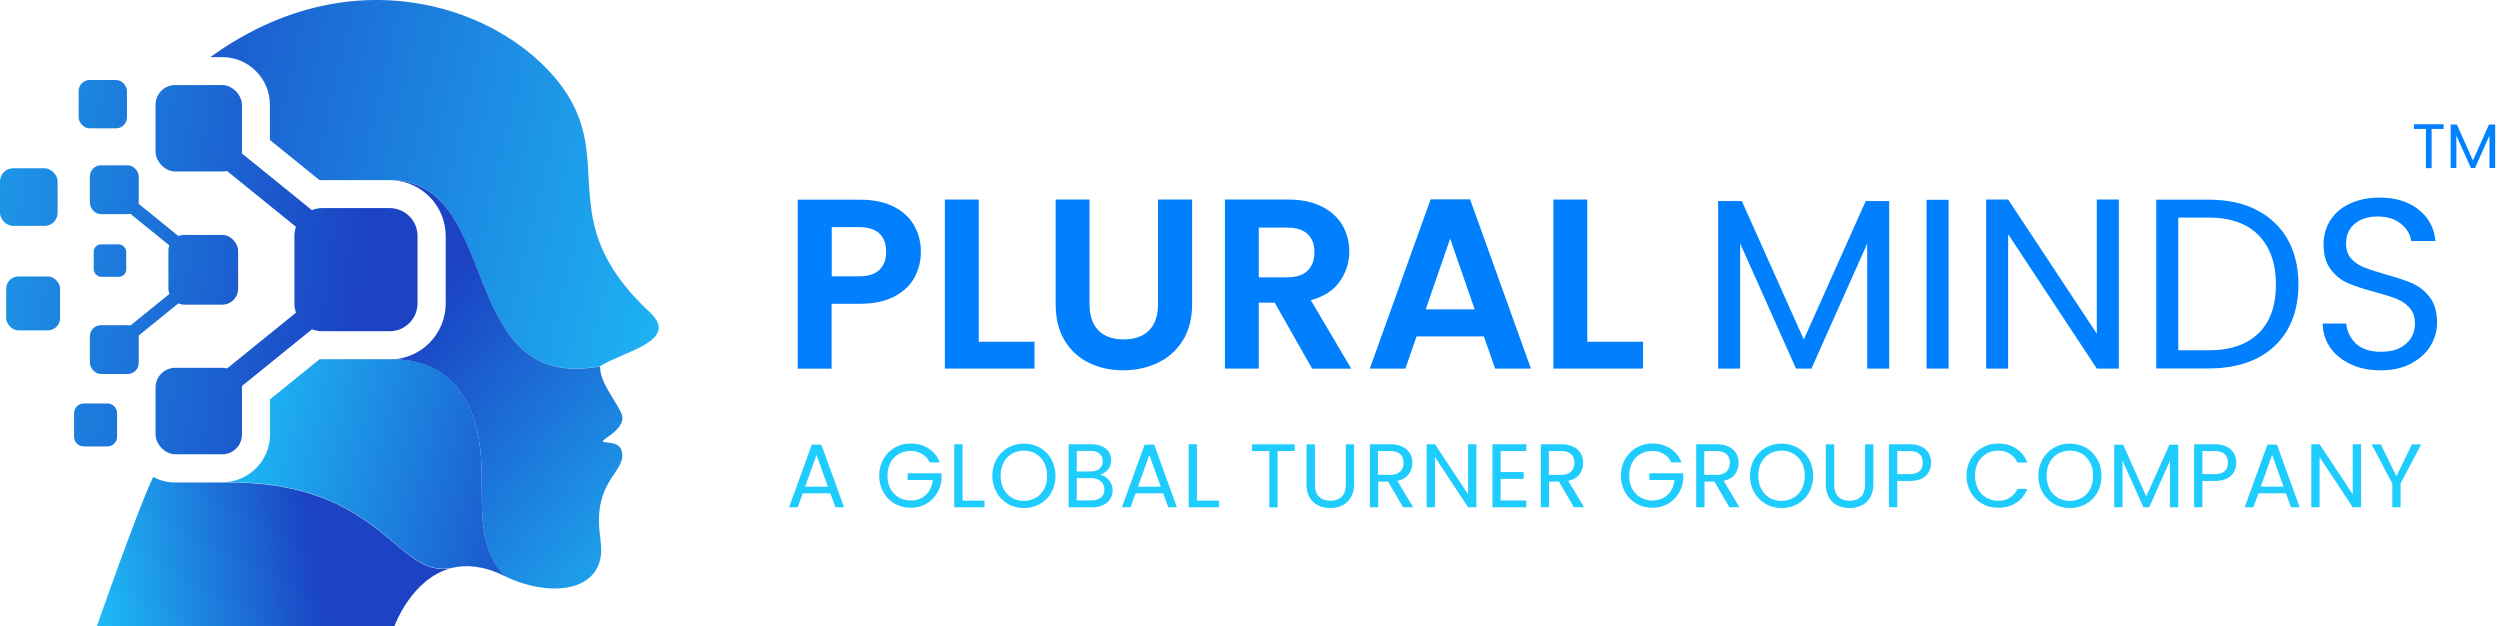 <?xml version="1.0" encoding="UTF-8"?>
<svg xmlns="http://www.w3.org/2000/svg" xmlns:xlink="http://www.w3.org/1999/xlink" viewBox="0 0 202.2 50.66">
  <defs>
    <style>
      .cls-1 {
        fill: url(#linear-gradient-3);
      }

      .cls-1, .cls-2, .cls-3, .cls-4, .cls-5, .cls-6, .cls-7, .cls-8, .cls-9, .cls-10 {
        mix-blend-mode: multiply;
      }

      .cls-11 {
        filter: url(#luminosity-noclip-11);
      }

      .cls-2 {
        fill: url(#linear-gradient-35);
      }

      .cls-12 {
        fill: url(#linear-gradient-2);
      }

      .cls-13 {
        fill: url(#linear-gradient-11);
      }

      .cls-13, .cls-14, .cls-15 {
        mix-blend-mode: hard-light;
        opacity: .6;
      }

      .cls-16 {
        filter: url(#luminosity-noclip-17);
      }

      .cls-17 {
        fill: url(#linear-gradient-17);
      }

      .cls-18 {
        mask: url(#mask-10);
      }

      .cls-19 {
        filter: url(#luminosity-noclip-7);
      }

      .cls-3 {
        fill: url(#linear-gradient-10);
      }

      .cls-20 {
        fill: url(#linear-gradient-9);
      }

      .cls-20, .cls-21, .cls-22, .cls-23, .cls-24, .cls-25, .cls-26 {
        mix-blend-mode: overlay;
      }

      .cls-27 {
        filter: url(#luminosity-noclip-13);
      }

      .cls-28 {
        mask: url(#mask-17);
      }

      .cls-29 {
        fill: url(#linear-gradient-15);
      }

      .cls-30 {
        filter: url(#luminosity-noclip-5);
      }

      .cls-31 {
        fill: url(#linear-gradient-18);
      }

      .cls-32 {
        fill: url(#linear-gradient-14);
      }

      .cls-4 {
        fill: url(#radial-gradient-2);
      }

      .cls-33 {
        mask: url(#mask-2);
      }

      .cls-34 {
        fill: url(#linear-gradient-20);
      }

      .cls-21 {
        fill: url(#linear-gradient-32);
      }

      .cls-35 {
        isolation: isolate;
      }

      .cls-14 {
        fill: url(#linear-gradient-34);
      }

      .cls-22 {
        fill: url(#linear-gradient-31);
      }

      .cls-36 {
        mask: url(#mask-13);
      }

      .cls-37 {
        mask: url(#mask-3);
      }

      .cls-5 {
        fill: url(#linear-gradient-28);
      }

      .cls-38 {
        filter: url(#luminosity-noclip-15);
      }

      .cls-6 {
        fill: url(#radial-gradient);
      }

      .cls-39 {
        mask: url(#mask-9);
      }

      .cls-40 {
        mask: url(#mask-12);
      }

      .cls-7 {
        fill: url(#linear-gradient-5);
      }

      .cls-41 {
        mask: url(#mask-5);
      }

      .cls-8 {
        fill: url(#linear-gradient-33);
      }

      .cls-23 {
        fill: url(#linear-gradient-30);
      }

      .cls-42 {
        fill: url(#linear-gradient-16);
      }

      .cls-24 {
        fill: url(#linear-gradient-36);
      }

      .cls-15 {
        fill: url(#linear-gradient-6);
      }

      .cls-9 {
        fill: url(#linear-gradient-8);
      }

      .cls-43 {
        filter: url(#luminosity-noclip-9);
      }

      .cls-44 {
        fill: url(#linear-gradient-21);
      }

      .cls-45 {
        mask: url(#mask-8);
      }

      .cls-46 {
        fill: url(#linear-gradient-25);
      }

      .cls-25 {
        fill: url(#linear-gradient-29);
      }

      .cls-47 {
        mask: url(#mask-4);
      }

      .cls-48 {
        mask: url(#mask-19);
      }

      .cls-49 {
        fill: #1eccfe;
      }

      .cls-50 {
        mask: url(#mask-15);
      }

      .cls-26 {
        fill: url(#linear-gradient-4);
      }

      .cls-51 {
        mask: url(#mask-6);
      }

      .cls-52 {
        fill: url(#linear-gradient-7);
      }

      .cls-53 {
        fill: #0080ff;
      }

      .cls-54 {
        mask: url(#mask-16);
      }

      .cls-55 {
        mask: url(#mask-18);
      }

      .cls-56 {
        fill: url(#linear-gradient-24);
      }

      .cls-57 {
        fill: url(#linear-gradient-22);
      }

      .cls-58 {
        filter: url(#luminosity-noclip);
      }

      .cls-59 {
        mask: url(#mask-1);
      }

      .cls-60 {
        mask: url(#mask);
      }

      .cls-61 {
        fill: url(#linear-gradient);
      }

      .cls-62 {
        mask: url(#mask-7);
      }

      .cls-63 {
        fill: url(#linear-gradient-27);
      }

      .cls-10 {
        fill: url(#radial-gradient-3);
      }

      .cls-64 {
        fill: url(#linear-gradient-23);
      }

      .cls-65 {
        fill: url(#linear-gradient-19);
      }

      .cls-66 {
        mask: url(#mask-14);
      }

      .cls-67 {
        filter: url(#luminosity-noclip-19);
      }

      .cls-68 {
        mask: url(#mask-11);
      }

      .cls-69 {
        filter: url(#luminosity-noclip-3);
      }

      .cls-70 {
        fill: url(#linear-gradient-12);
      }

      .cls-71 {
        fill: url(#linear-gradient-13);
      }

      .cls-72 {
        fill: url(#linear-gradient-26);
      }
    </style>
    <linearGradient id="linear-gradient" x1="66.95" y1="21.36" x2="5.14" y2="6.96" gradientUnits="userSpaceOnUse">
      <stop offset="0" stop-color="#1eccfe"></stop>
      <stop offset="1" stop-color="#1b43c4"></stop>
    </linearGradient>
    <linearGradient id="linear-gradient-2" x1="60.31" y1="50.09" x2="32.74" y2="26.78" xlink:href="#linear-gradient"></linearGradient>
    <filter id="luminosity-noclip" x="31.75" y="14.57" width="18.57" height="28.66" color-interpolation-filters="sRGB" filterUnits="userSpaceOnUse">
      <feFlood flood-color="#fff" result="bg"></feFlood>
      <feBlend in="SourceGraphic" in2="bg"></feBlend>
    </filter>
    <filter id="luminosity-noclip-2" x="31.75" y="-8338.09" width="18.57" height="32766" color-interpolation-filters="sRGB" filterUnits="userSpaceOnUse">
      <feFlood flood-color="#fff" result="bg"></feFlood>
      <feBlend in="SourceGraphic" in2="bg"></feBlend>
    </filter>
    <mask id="mask-1" x="31.75" y="-8338.09" width="18.57" height="32766" maskUnits="userSpaceOnUse"></mask>
    <linearGradient id="linear-gradient-3" x1="67.09" y1="13.86" x2="29.12" y2="35.04" gradientUnits="userSpaceOnUse">
      <stop offset="0" stop-color="#fff"></stop>
      <stop offset="1" stop-color="#000"></stop>
    </linearGradient>
    <mask id="mask" x="31.75" y="14.57" width="18.57" height="28.66" maskUnits="userSpaceOnUse">
      <g class="cls-58">
        <g class="cls-59">
          <path class="cls-1" d="m33.24,28.72h0c10.52,0,9.33,13.6,15.26,14.51-.52-4.27,1.92-4.97,1.82-6.51-.07-1.08-1.18-.87-1.54-1-.37-.13,2.12-1.07,1.43-2.4-.69-1.33-1.72-2.53-1.68-3.71-11.72,2.18-7.83-14.75-16.78-15.05,2.39.13,4.29,2.11,4.29,4.52v5.44c0,1.88-1.16,3.5-2.8,4.18Z"></path>
        </g>
      </g>
    </mask>
    <linearGradient id="linear-gradient-4" x1="67.09" y1="13.86" x2="29.12" y2="35.04" xlink:href="#linear-gradient"></linearGradient>
    <filter id="luminosity-noclip-3" x="31.75" y="14.57" width="16.78" height="15.6" color-interpolation-filters="sRGB" filterUnits="userSpaceOnUse">
      <feFlood flood-color="#fff" result="bg"></feFlood>
      <feBlend in="SourceGraphic" in2="bg"></feBlend>
    </filter>
    <filter id="luminosity-noclip-4" x="31.75" y="-8338.09" width="16.78" height="32766" color-interpolation-filters="sRGB" filterUnits="userSpaceOnUse">
      <feFlood flood-color="#fff" result="bg"></feFlood>
      <feBlend in="SourceGraphic" in2="bg"></feBlend>
    </filter>
    <mask id="mask-3" x="31.75" y="-8338.09" width="16.78" height="32766" maskUnits="userSpaceOnUse"></mask>
    <linearGradient id="linear-gradient-5" x1="45.2" y1="20.38" x2="28.19" y2="26.15" gradientUnits="userSpaceOnUse">
      <stop offset="0" stop-color="#fff"></stop>
      <stop offset=".08" stop-color="#f5f5f5"></stop>
      <stop offset=".23" stop-color="#dcdcdc"></stop>
      <stop offset=".4" stop-color="#b3b3b3"></stop>
      <stop offset=".61" stop-color="#7a7a7a"></stop>
      <stop offset=".85" stop-color="#333"></stop>
      <stop offset="1" stop-color="#000"></stop>
    </linearGradient>
    <mask id="mask-2" x="31.75" y="14.57" width="16.78" height="15.6" maskUnits="userSpaceOnUse">
      <g class="cls-69">
        <g class="cls-37">
          <path class="cls-7" d="m31.75,14.57c2.39.13,4.29,2.11,4.29,4.52v1.44c3.08,4.57,4.1,11.67,12.49,9.08-11.72,2.18-7.83-14.75-16.78-15.05Z"></path>
        </g>
      </g>
    </mask>
    <linearGradient id="linear-gradient-6" x1="45.2" y1="20.38" x2="28.19" y2="26.15" xlink:href="#linear-gradient"></linearGradient>
    <linearGradient id="linear-gradient-7" x1="15.04" y1="33.12" x2="46.72" y2="40.46" xlink:href="#linear-gradient"></linearGradient>
    <filter id="luminosity-noclip-5" x="21.83" y="29.06" width="18.94" height="17.51" color-interpolation-filters="sRGB" filterUnits="userSpaceOnUse">
      <feFlood flood-color="#fff" result="bg"></feFlood>
      <feBlend in="SourceGraphic" in2="bg"></feBlend>
    </filter>
    <filter id="luminosity-noclip-6" x="21.83" y="-8338.09" width="18.94" height="32766" color-interpolation-filters="sRGB" filterUnits="userSpaceOnUse">
      <feFlood flood-color="#fff" result="bg"></feFlood>
      <feBlend in="SourceGraphic" in2="bg"></feBlend>
    </filter>
    <mask id="mask-5" x="21.83" y="-8338.09" width="18.94" height="32766" maskUnits="userSpaceOnUse"></mask>
    <linearGradient id="linear-gradient-8" x1="26.4" y1="52.22" x2="35.63" y2="28.15" xlink:href="#linear-gradient-3"></linearGradient>
    <mask id="mask-4" x="21.83" y="29.06" width="18.94" height="17.51" maskUnits="userSpaceOnUse">
      <g class="cls-30">
        <g class="cls-41">
          <path class="cls-9" d="m31.63,29.06s-.08,0-.12,0h-5.44c-.08,0-.16,0-.23,0l-4.01,3.25c14.37,0,11.55,10.67,18.45,14.04.16.07.32.14.49.22-2.56-2.86-1.48-6.62-1.95-10.42-.43-3.48-2.26-7.14-7.18-7.08Z"></path>
        </g>
      </g>
    </mask>
    <linearGradient id="linear-gradient-9" x1="26.4" y1="52.22" x2="35.63" y2="28.15" xlink:href="#linear-gradient"></linearGradient>
    <filter id="luminosity-noclip-7" x="25.84" y="29.06" width="14.93" height="17.51" color-interpolation-filters="sRGB" filterUnits="userSpaceOnUse">
      <feFlood flood-color="#fff" result="bg"></feFlood>
      <feBlend in="SourceGraphic" in2="bg"></feBlend>
    </filter>
    <filter id="luminosity-noclip-8" x="25.84" y="-8338.09" width="14.93" height="32766" color-interpolation-filters="sRGB" filterUnits="userSpaceOnUse">
      <feFlood flood-color="#fff" result="bg"></feFlood>
      <feBlend in="SourceGraphic" in2="bg"></feBlend>
    </filter>
    <mask id="mask-7" x="25.84" y="-8338.09" width="14.93" height="32766" maskUnits="userSpaceOnUse"></mask>
    <linearGradient id="linear-gradient-10" x1="46.8" y1="21.64" x2="29.35" y2="42.55" xlink:href="#linear-gradient-5"></linearGradient>
    <mask id="mask-6" x="25.84" y="29.06" width="14.93" height="17.51" maskUnits="userSpaceOnUse">
      <g class="cls-19">
        <g class="cls-62">
          <path class="cls-3" d="m31.63,29.06s-.08,0-.12,0h-5.44c-.08,0-.16,0-.23,0,8.27.69,11.17,3.23,11.49,7.64.27,3.82.22,8.08,3.44,9.87-2.56-2.86-1.48-6.62-1.95-10.42-.43-3.48-2.26-7.14-7.18-7.08Z"></path>
        </g>
      </g>
    </mask>
    <linearGradient id="linear-gradient-11" x1="46.8" y1="21.64" x2="29.35" y2="42.55" xlink:href="#linear-gradient"></linearGradient>
    <linearGradient id="linear-gradient-12" x1="5" y1="47.39" x2="25.33" y2="44.1" xlink:href="#linear-gradient"></linearGradient>
    <linearGradient id="linear-gradient-13" x1="-20.41" y1="17.52" x2="28.94" y2="23.51" xlink:href="#linear-gradient"></linearGradient>
    <linearGradient id="linear-gradient-14" x1="-18.9" y1="5.12" x2="30.45" y2="11.11" xlink:href="#linear-gradient"></linearGradient>
    <linearGradient id="linear-gradient-15" x1="-19.89" y1="13.24" x2="29.46" y2="19.23" xlink:href="#linear-gradient"></linearGradient>
    <linearGradient id="linear-gradient-16" x1="-20.91" y1="21.67" x2="28.44" y2="27.67" xlink:href="#linear-gradient"></linearGradient>
    <linearGradient id="linear-gradient-17" x1="-28.04" y1="30.03" x2="31.84" y2="37.3" xlink:href="#linear-gradient"></linearGradient>
    <linearGradient id="linear-gradient-18" x1="-20.21" y1="15.86" x2="29.14" y2="21.86" xlink:href="#linear-gradient"></linearGradient>
    <linearGradient id="linear-gradient-19" x1="-21.76" y1="28.65" x2="27.59" y2="34.65" xlink:href="#linear-gradient"></linearGradient>
    <linearGradient id="linear-gradient-20" x1="-21.07" y1="22.95" x2="28.28" y2="28.94" gradientTransform="translate(22.61 -7.49) rotate(39.02)" xlink:href="#linear-gradient"></linearGradient>
    <linearGradient id="linear-gradient-21" x1="-19.02" y1="6.12" x2="30.33" y2="12.11" xlink:href="#linear-gradient"></linearGradient>
    <linearGradient id="linear-gradient-22" x1="-19.55" y1="10.43" x2="29.8" y2="16.43" gradientTransform="translate(20.12 -11.26) rotate(50.98)" xlink:href="#linear-gradient"></linearGradient>
    <linearGradient id="linear-gradient-23" x1="-20.39" y1="17.34" x2="28.96" y2="23.33" xlink:href="#linear-gradient"></linearGradient>
    <linearGradient id="linear-gradient-24" x1="-21.26" y1="24.57" x2="28.09" y2="30.56" xlink:href="#linear-gradient"></linearGradient>
    <linearGradient id="linear-gradient-25" x1="-20.87" y1="21.35" x2="28.48" y2="27.34" gradientTransform="translate(18.79 -2.22) rotate(39.02)" xlink:href="#linear-gradient"></linearGradient>
    <linearGradient id="linear-gradient-26" x1="-19.72" y1="11.83" x2="29.63" y2="17.83" xlink:href="#linear-gradient"></linearGradient>
    <linearGradient id="linear-gradient-27" x1="-20.01" y1="14.27" x2="29.34" y2="20.27" gradientTransform="translate(18.8 -2.98) rotate(50.98)" xlink:href="#linear-gradient"></linearGradient>
    <filter id="luminosity-noclip-9" x="17.01" y="0" width="36.26" height="26.8" color-interpolation-filters="sRGB" filterUnits="userSpaceOnUse">
      <feFlood flood-color="#fff" result="bg"></feFlood>
      <feBlend in="SourceGraphic" in2="bg"></feBlend>
    </filter>
    <filter id="luminosity-noclip-10" x="17.01" y="-8338.09" width="36.26" height="32766" color-interpolation-filters="sRGB" filterUnits="userSpaceOnUse">
      <feFlood flood-color="#fff" result="bg"></feFlood>
      <feBlend in="SourceGraphic" in2="bg"></feBlend>
    </filter>
    <mask id="mask-9" x="17.01" y="-8338.09" width="36.26" height="32766" maskUnits="userSpaceOnUse"></mask>
    <linearGradient id="linear-gradient-28" x1="60.67" y1="-7.51" x2="28.57" y2="21.39" xlink:href="#linear-gradient-3"></linearGradient>
    <mask id="mask-8" x="17.01" y="0" width="36.26" height="26.8" maskUnits="userSpaceOnUse">
      <g class="cls-43">
        <g class="cls-39">
          <path class="cls-5" d="m42.7,18.09c2.13,9.06,6.86,9.39,10.57,8.23-.06-.32-.27-.67-.69-1.06-7.15-6.64-3.65-11.12-5.99-16.34-3.15-7.02-16.61-13.68-29.57-4.31,14.74-4.31,23.15,2.7,25.69,13.48Z"></path>
        </g>
      </g>
    </mask>
    <linearGradient id="linear-gradient-29" x1="60.67" y1="-7.51" x2="28.57" y2="21.39" xlink:href="#linear-gradient"></linearGradient>
    <filter id="luminosity-noclip-11" x="31.29" y="14.09" width="17.67" height="15.72" color-interpolation-filters="sRGB" filterUnits="userSpaceOnUse">
      <feFlood flood-color="#fff" result="bg"></feFlood>
      <feBlend in="SourceGraphic" in2="bg"></feBlend>
    </filter>
    <filter id="luminosity-noclip-12" x="31.29" y="-8338.09" width="17.67" height="32766" color-interpolation-filters="sRGB" filterUnits="userSpaceOnUse">
      <feFlood flood-color="#fff" result="bg"></feFlood>
      <feBlend in="SourceGraphic" in2="bg"></feBlend>
    </filter>
    <mask id="mask-11" x="31.29" y="-8338.09" width="17.67" height="32766" maskUnits="userSpaceOnUse"></mask>
    <radialGradient id="radial-gradient" cx="40.37" cy="23" fx="40.37" fy="23" r="12.23" gradientUnits="userSpaceOnUse">
      <stop offset="0" stop-color="#fff"></stop>
      <stop offset="1" stop-color="#000"></stop>
    </radialGradient>
    <mask id="mask-10" x="31.29" y="14.09" width="17.67" height="15.72" maskUnits="userSpaceOnUse">
      <g class="cls-11">
        <g class="cls-68">
          <path class="cls-6" d="m48.96,29.38l-.06-.3-.46.09c-3.42.64-5.71-.34-7.41-3.16-.76-1.25-1.34-2.75-1.92-4.21-1.46-3.71-2.96-7.54-7.35-7.69l-.47-.02-.02.48h.23s.09,0,.13,0c.04,0,.08,0,.11,0,8.95.3,5.06,17.22,16.78,15.05.13-.08.28-.16.43-.24Z"></path>
        </g>
      </g>
    </mask>
    <linearGradient id="linear-gradient-30" x1="31.29" y1="21.95" x2="48.96" y2="21.95" xlink:href="#linear-gradient"></linearGradient>
    <filter id="luminosity-noclip-13" x="31.63" y="28.72" width="9.8" height="18.06" color-interpolation-filters="sRGB" filterUnits="userSpaceOnUse">
      <feFlood flood-color="#fff" result="bg"></feFlood>
      <feBlend in="SourceGraphic" in2="bg"></feBlend>
    </filter>
    <filter id="luminosity-noclip-14" x="31.63" y="-8338.09" width="9.8" height="32766" color-interpolation-filters="sRGB" filterUnits="userSpaceOnUse">
      <feFlood flood-color="#fff" result="bg"></feFlood>
      <feBlend in="SourceGraphic" in2="bg"></feBlend>
    </filter>
    <mask id="mask-13" x="31.63" y="-8338.09" width="9.8" height="32766" maskUnits="userSpaceOnUse"></mask>
    <radialGradient id="radial-gradient-2" cx="39.17" cy="36.32" fx="39.17" fy="36.32" r="11.89" xlink:href="#radial-gradient"></radialGradient>
    <mask id="mask-12" x="31.63" y="28.72" width="9.8" height="18.06" maskUnits="userSpaceOnUse">
      <g class="cls-27">
        <g class="cls-36">
          <path class="cls-4" d="m41.12,46.26c-1.68-1.87-1.68-4.24-1.69-6.74,0-1.11,0-2.27-.15-3.43-.26-2.08-.95-3.85-2.01-5.11-1.03-1.23-2.38-1.98-4.02-2.26-.5.21-1.04.33-1.61.34,4.93-.06,6.75,3.6,7.18,7.08.47,3.81-.61,7.56,1.95,10.42.15.08.31.15.46.21l.2-.18-.31-.35Z"></path>
        </g>
      </g>
    </mask>
    <linearGradient id="linear-gradient-31" x1="31.63" y1="37.75" x2="41.43" y2="37.75" xlink:href="#linear-gradient"></linearGradient>
    <filter id="luminosity-noclip-15" x="17.98" y="38.63" width="18.95" height="7.38" color-interpolation-filters="sRGB" filterUnits="userSpaceOnUse">
      <feFlood flood-color="#fff" result="bg"></feFlood>
      <feBlend in="SourceGraphic" in2="bg"></feBlend>
    </filter>
    <filter id="luminosity-noclip-16" x="17.98" y="-8338.09" width="18.95" height="32766" color-interpolation-filters="sRGB" filterUnits="userSpaceOnUse">
      <feFlood flood-color="#fff" result="bg"></feFlood>
      <feBlend in="SourceGraphic" in2="bg"></feBlend>
    </filter>
    <mask id="mask-15" x="17.98" y="-8338.09" width="18.95" height="32766" maskUnits="userSpaceOnUse"></mask>
    <radialGradient id="radial-gradient-3" cx="30.65" cy="40.1" fx="30.65" fy="40.1" r="11.62" xlink:href="#radial-gradient"></radialGradient>
    <mask id="mask-14" x="17.98" y="38.63" width="18.95" height="7.38" maskUnits="userSpaceOnUse">
      <g class="cls-38">
        <g class="cls-50">
          <path class="cls-10" d="m36.86,45.46l-.39.08c-1.62.33-2.77-.64-4.36-1.97-.87-.73-1.85-1.55-3.1-2.32-2.66-1.64-5.66-2.49-9.36-2.63-.5.24-1.07.38-1.67.38,13.04-.2,13.98,7.85,18.56,6.93,0,0,.02,0,.02,0,.12-.03.24-.05.37-.07l-.08-.39Z"></path>
        </g>
      </g>
    </mask>
    <linearGradient id="linear-gradient-32" x1="17.98" y1="42.32" x2="36.93" y2="42.32" xlink:href="#linear-gradient"></linearGradient>
    <filter id="luminosity-noclip-17" x="10.72" y="38.57" width="25.82" height="7.76" color-interpolation-filters="sRGB" filterUnits="userSpaceOnUse">
      <feFlood flood-color="#fff" result="bg"></feFlood>
      <feBlend in="SourceGraphic" in2="bg"></feBlend>
    </filter>
    <filter id="luminosity-noclip-18" x="10.72" y="-8338.09" width="25.82" height="32766" color-interpolation-filters="sRGB" filterUnits="userSpaceOnUse">
      <feFlood flood-color="#fff" result="bg"></feFlood>
      <feBlend in="SourceGraphic" in2="bg"></feBlend>
    </filter>
    <mask id="mask-17" x="10.72" y="-8338.09" width="25.82" height="32766" maskUnits="userSpaceOnUse"></mask>
    <linearGradient id="linear-gradient-33" x1="33.07" y1="33.18" x2="18.16" y2="48.9" xlink:href="#linear-gradient-5"></linearGradient>
    <mask id="mask-16" x="10.72" y="38.57" width="25.82" height="7.76" maskUnits="userSpaceOnUse">
      <g class="cls-16">
        <g class="cls-28">
          <path class="cls-8" d="m17.98,39.01h-3.82c-.64,0-1.25-.16-1.78-.44-.2.42-.38.82-.52,1.17-.35.85-.74,1.86-1.14,2.92,16.73-4.57,17.62,4.4,24.87,3.61.3-.14.61-.26.95-.34-4.58.92-5.52-7.13-18.56-6.93Z"></path>
        </g>
      </g>
    </mask>
    <linearGradient id="linear-gradient-34" x1="33.07" y1="33.18" x2="18.16" y2="48.9" xlink:href="#linear-gradient"></linearGradient>
    <filter id="luminosity-noclip-19" x="9.67" y="38.57" width="26.88" height="12.09" color-interpolation-filters="sRGB" filterUnits="userSpaceOnUse">
      <feFlood flood-color="#fff" result="bg"></feFlood>
      <feBlend in="SourceGraphic" in2="bg"></feBlend>
    </filter>
    <filter id="luminosity-noclip-20" x="9.67" y="-8338.09" width="26.88" height="32766" color-interpolation-filters="sRGB" filterUnits="userSpaceOnUse">
      <feFlood flood-color="#fff" result="bg"></feFlood>
      <feBlend in="SourceGraphic" in2="bg"></feBlend>
    </filter>
    <mask id="mask-19" x="9.67" y="-8338.09" width="26.88" height="32766" maskUnits="userSpaceOnUse"></mask>
    <linearGradient id="linear-gradient-35" x1="16.83" y1="59.19" x2="24.91" y2="41.26" xlink:href="#linear-gradient-3"></linearGradient>
    <mask id="mask-18" x="9.67" y="38.57" width="26.88" height="12.09" maskUnits="userSpaceOnUse">
      <g class="cls-67">
        <g class="cls-48">
          <path class="cls-2" d="m36.54,45.94c-4.58.92-5.52-7.13-18.56-6.93h-3.82c-.64,0-1.25-.16-1.78-.44-.2.42-.38.82-.52,1.17-.65,1.59-1.47,3.78-2.2,5.77,7.64-.81,15.27,1.67,22.22,5.15,0,0,1.39-3.92,4.65-4.73Z"></path>
        </g>
      </g>
    </mask>
    <linearGradient id="linear-gradient-36" x1="16.83" y1="59.19" x2="24.91" y2="41.26" xlink:href="#linear-gradient"></linearGradient>
  </defs>
  <g class="cls-35">
    <g id="Layer_2" data-name="Layer 2">
      <g id="Layer_2-2" data-name="Layer 2">
        <g>
          <path class="cls-61" d="m48.53,29.62c-11.72,2.18-7.83-14.75-16.78-15.05-.04,0-.08,0-.11,0-.04,0-.08,0-.13,0h-5.44c-.08,0-.16,0-.23,0l-4.01-3.25v-2.85c0-2.12-1.73-3.85-3.85-3.85h-.97c12.97-9.37,26.42-2.71,29.57,4.31,2.34,5.21-1.15,9.7,5.99,16.34,2.46,2.29-2.12,3.15-4.05,4.35Z"></path>
          <path class="cls-12" d="m48.56,43.67c.67,4.16-3.89,4.82-7.79,2.9-2.56-2.86-1.48-6.62-1.95-10.42-.43-3.48-2.26-7.14-7.18-7.08,2.44-.06,4.41-2.07,4.41-4.53v-5.44c0-2.42-1.9-4.4-4.29-4.52,8.95.3,5.06,17.22,16.78,15.05-.04,1.18.99,2.38,1.68,3.71.69,1.33-1.8,2.26-1.43,2.4.37.13,1.47-.08,1.54,1,.11,1.59-2.5,2.28-1.75,6.95Z"></path>
          <g class="cls-60">
            <path class="cls-26" d="m33.24,28.72h0c10.52,0,9.33,13.6,15.26,14.51-.52-4.27,1.92-4.97,1.82-6.51-.07-1.08-1.18-.87-1.54-1-.37-.13,2.12-1.07,1.43-2.4-.69-1.33-1.72-2.53-1.68-3.71-11.72,2.18-7.83-14.75-16.78-15.05,2.39.13,4.29,2.11,4.29,4.52v5.44c0,1.88-1.16,3.5-2.8,4.18Z"></path>
          </g>
          <g class="cls-33">
            <path class="cls-15" d="m31.75,14.57c2.39.13,4.29,2.11,4.29,4.52v1.44c3.08,4.57,4.1,11.67,12.49,9.08-11.72,2.18-7.83-14.75-16.78-15.05Z"></path>
          </g>
          <path class="cls-52" d="m40.77,46.57c-1.65-.81-3.05-.92-4.2-.64,0,0-.02,0-.02,0-4.58.92-5.52-7.13-18.56-6.93,2.12,0,3.85-1.73,3.85-3.85v-2.85l4.01-3.25c.08,0,.15,0,.23,0h5.44s.08,0,.12,0c4.93-.06,6.75,3.6,7.18,7.08.47,3.81-.61,7.56,1.95,10.42Z"></path>
          <g class="cls-47">
            <path class="cls-20" d="m31.63,29.06s-.08,0-.12,0h-5.44c-.08,0-.16,0-.23,0l-4.01,3.25c14.37,0,11.55,10.67,18.45,14.04.16.07.32.14.49.22-2.56-2.86-1.48-6.62-1.95-10.42-.43-3.48-2.26-7.14-7.18-7.08Z"></path>
          </g>
          <g class="cls-51">
            <path class="cls-13" d="m31.63,29.06s-.08,0-.12,0h-5.44c-.08,0-.16,0-.23,0,8.27.69,11.17,3.23,11.49,7.64.27,3.82.22,8.08,3.44,9.87-2.56-2.86-1.48-6.62-1.95-10.42-.43-3.48-2.26-7.14-7.18-7.08Z"></path>
          </g>
          <path class="cls-70" d="m36.54,45.94c-3.26.81-4.65,4.73-4.65,4.73H7.83s2.48-7.13,4.04-10.92c.15-.35.32-.75.52-1.17.53.28,1.14.44,1.78.44h3.82c13.04-.2,13.98,7.85,18.56,6.93Z"></path>
          <rect class="cls-71" x="7.58" y="19.76" width="2.63" height="2.63" rx=".6" ry=".6"></rect>
          <rect class="cls-32" x="6.36" y="6.47" width="3.91" height="3.91" rx=".89" ry=".89"></rect>
          <rect class="cls-29" y="13.61" width="4.66" height="4.66" rx="1.06" ry="1.06"></rect>
          <rect class="cls-42" x=".5" y="22.36" width="4.36" height="4.36" rx=".99" ry=".99"></rect>
          <path class="cls-17" d="m6.78,32.63h1.9c.44,0,.79.36.79.79v1.9c0,.44-.36.79-.79.79h-1.9c-.44,0-.79-.36-.79-.79v-1.9c0-.44.36-.79.79-.79Z"></path>
          <g>
            <path class="cls-31" d="m26.07,16.83h5.44c1.25,0,2.26,1.01,2.26,2.26v5.44c0,1.25-1.01,2.26-2.26,2.26h-5.44c-1.25,0-2.26-1.01-2.26-2.26v-5.44c0-1.25,1.01-2.26,2.26-2.26Z"></path>
            <rect class="cls-65" x="12.58" y="29.75" width="6.99" height="6.99" rx="1.59" ry="1.59"></rect>
            <rect class="cls-34" x="16.6" y="27.23" width="10.54" height="1.86" transform="translate(-12.85 20.05) rotate(-39.02)"></rect>
            <rect class="cls-44" x="12.58" y="6.88" width="6.99" height="6.99" rx="1.59" ry="1.59"></rect>
            <rect class="cls-57" x="20.93" y="10.19" width="1.86" height="10.54" transform="translate(-3.91 22.72) rotate(-50.98)"></rect>
          </g>
          <g>
            <rect class="cls-64" x="13.62" y="19" width="5.64" height="5.64" rx="1.28" ry="1.28"></rect>
            <rect class="cls-56" x="7.27" y="26.3" width="3.95" height="3.95" rx=".9" ry=".9"></rect>
            <rect class="cls-46" x="9.55" y="24.88" width="5.96" height="1.05" transform="translate(-13.2 13.55) rotate(-39.02)"></rect>
            <rect class="cls-72" x="7.27" y="13.37" width="3.95" height="3.95" rx=".9" ry=".9"></rect>
            <rect class="cls-63" x="12" y="15.24" width="1.05" height="5.96" transform="translate(-9.52 16.48) rotate(-50.98)"></rect>
          </g>
          <g class="cls-45">
            <path class="cls-25" d="m42.7,18.09c2.13,9.06,6.86,9.39,10.57,8.23-.06-.32-.27-.67-.69-1.06-7.15-6.64-3.65-11.12-5.99-16.34-3.15-7.02-16.61-13.68-29.57-4.31,14.74-4.31,23.15,2.7,25.69,13.48Z"></path>
          </g>
          <g class="cls-18">
            <path class="cls-23" d="m48.96,29.38l-.06-.3-.46.09c-3.42.64-5.71-.34-7.41-3.16-.76-1.25-1.34-2.75-1.92-4.21-1.46-3.71-2.96-7.54-7.35-7.69l-.47-.02-.02.48h.23s.09,0,.13,0c.04,0,.08,0,.11,0,8.95.3,5.06,17.22,16.78,15.05.13-.08.28-.16.43-.24Z"></path>
          </g>
          <g class="cls-40">
            <path class="cls-22" d="m41.12,46.26c-1.68-1.87-1.68-4.24-1.69-6.74,0-1.11,0-2.27-.15-3.43-.26-2.08-.95-3.85-2.01-5.11-1.03-1.23-2.38-1.98-4.02-2.26-.5.21-1.04.33-1.61.34,4.93-.06,6.75,3.6,7.18,7.08.47,3.81-.61,7.56,1.95,10.42.15.08.31.15.46.21l.2-.18-.31-.35Z"></path>
          </g>
          <g class="cls-66">
            <path class="cls-21" d="m36.86,45.46l-.39.08c-1.62.33-2.77-.64-4.36-1.97-.87-.73-1.85-1.55-3.1-2.32-2.66-1.64-5.66-2.49-9.36-2.63-.5.24-1.07.38-1.67.38,13.04-.2,13.98,7.85,18.56,6.93,0,0,.02,0,.02,0,.12-.03.24-.05.37-.07l-.08-.39Z"></path>
          </g>
          <g class="cls-54">
            <path class="cls-14" d="m17.98,39.01h-3.82c-.64,0-1.25-.16-1.78-.44-.2.42-.38.82-.52,1.17-.35.85-.74,1.86-1.14,2.92,16.73-4.57,17.62,4.4,24.87,3.61.3-.14.61-.26.95-.34-4.58.92-5.52-7.13-18.56-6.93Z"></path>
          </g>
          <g class="cls-55">
            <path class="cls-24" d="m36.54,45.94c-4.58.92-5.52-7.13-18.56-6.93h-3.82c-.64,0-1.25-.16-1.78-.44-.2.42-.38.82-.52,1.17-.65,1.59-1.47,3.78-2.2,5.77,7.64-.81,15.27,1.67,22.22,5.15,0,0,1.39-3.92,4.65-4.73Z"></path>
          </g>
        </g>
        <g>
          <g>
            <path class="cls-53" d="m73.97,22.43c-.35.64-.89,1.16-1.63,1.55-.74.39-1.67.59-2.79.59h-2.29v5.25h-2.74v-13.67h5.03c1.06,0,1.96.18,2.7.55.74.37,1.3.87,1.67,1.51.37.64.56,1.36.56,2.17,0,.73-.17,1.42-.52,2.06Zm-2.85-.6c.37-.35.55-.83.55-1.46,0-1.33-.74-2-2.23-2h-2.17v3.98h2.17c.76,0,1.32-.17,1.68-.52Z"></path>
            <path class="cls-53" d="m79.17,27.64h4.5v2.17h-7.25v-13.67h2.74v11.5Z"></path>
            <path class="cls-53" d="m88.12,16.14v8.46c0,.93.24,1.64.72,2.12.48.49,1.16.73,2.04.73s1.57-.24,2.06-.73c.48-.49.72-1.2.72-2.12v-8.46h2.76v8.44c0,1.16-.25,2.15-.75,2.95-.5.8-1.18,1.41-2.02,1.81-.84.4-1.78.61-2.81.61s-1.94-.2-2.77-.61c-.83-.4-1.49-1.01-1.97-1.81-.48-.8-.72-1.79-.72-2.95v-8.44h2.74Z"></path>
            <path class="cls-53" d="m106.12,29.81l-3.02-5.33h-1.29v5.33h-2.74v-13.67h5.13c1.06,0,1.96.19,2.7.56.74.37,1.3.88,1.67,1.51.37.63.56,1.34.56,2.13,0,.9-.26,1.71-.78,2.44s-1.3,1.22-2.33,1.5l3.27,5.54h-3.17Zm-4.31-7.38h2.29c.74,0,1.3-.18,1.66-.54.37-.36.55-.86.55-1.5s-.18-1.11-.55-1.46c-.37-.35-.92-.52-1.66-.52h-2.29v4.02Z"></path>
            <path class="cls-53" d="m120.01,27.21h-5.44l-.9,2.6h-2.88l4.92-13.69h3.19l4.92,13.69h-2.9l-.9-2.6Zm-.74-2.19l-1.98-5.72-1.98,5.72h3.96Z"></path>
            <path class="cls-53" d="m128.39,27.64h4.5v2.17h-7.25v-13.67h2.74v11.5Z"></path>
            <path class="cls-53" d="m152.8,16.26v13.55h-1.78v-10.11l-4.51,10.11h-1.25l-4.52-10.13v10.13h-1.78v-13.55h1.92l5.01,11.2,5.01-11.2h1.9Z"></path>
            <path class="cls-53" d="m157.6,16.16v13.65h-1.78v-13.65h1.78Z"></path>
            <path class="cls-53" d="m171.37,29.81h-1.78l-7.17-10.87v10.87h-1.78v-13.67h1.78l7.17,10.85v-10.85h1.78v13.67Z"></path>
            <path class="cls-53" d="m182.52,16.99c1.09.56,1.93,1.35,2.51,2.38.58,1.03.87,2.25.87,3.64s-.29,2.61-.87,3.63c-.58,1.02-1.42,1.81-2.51,2.35-1.09.54-2.38.81-3.87.81h-4.25v-13.65h4.25c1.49,0,2.78.28,3.87.83Zm.17,9.95c.93-.93,1.39-2.24,1.39-3.93s-.47-3.02-1.4-3.98c-.93-.95-2.28-1.43-4.03-1.43h-2.47v10.73h2.47c1.76,0,3.11-.47,4.04-1.4Z"></path>
            <path class="cls-53" d="m190.16,29.47c-.71-.32-1.27-.76-1.67-1.33-.41-.57-.61-1.22-.63-1.97h1.9c.07.64.33,1.18.79,1.62s1.14.66,2.03.66,1.52-.21,2.01-.64c.49-.42.73-.97.73-1.64,0-.52-.14-.95-.43-1.27-.29-.33-.65-.57-1.08-.74-.43-.17-1.01-.35-1.74-.55-.9-.24-1.62-.47-2.17-.71-.54-.24-1.01-.6-1.39-1.11-.38-.5-.58-1.18-.58-2.03,0-.74.19-1.4.57-1.98s.91-1.02,1.6-1.33,1.47-.47,2.36-.47c1.28,0,2.33.32,3.14.96.82.64,1.28,1.49,1.38,2.55h-1.96c-.07-.52-.34-.98-.82-1.38-.48-.4-1.12-.6-1.92-.6-.74,0-1.35.19-1.82.58-.47.39-.71.92-.71,1.62,0,.5.14.9.42,1.21.28.31.63.55,1.04.71.41.16.99.35,1.73.56.9.25,1.63.49,2.17.73.55.24,1.02.61,1.41,1.12.39.5.59,1.19.59,2.05,0,.67-.18,1.29-.53,1.88-.35.59-.88,1.06-1.57,1.43s-1.51.55-2.45.55-1.71-.16-2.42-.48Z"></path>
          </g>
          <g>
            <path class="cls-49" d="m67.15,39.9h-2.22l-.41,1.13h-.7l1.84-5.07h.77l1.84,5.07h-.7l-.41-1.13Zm-.19-.54l-.92-2.57-.92,2.57h1.84Z"></path>
            <path class="cls-49" d="m75.2,37.41c-.14-.3-.35-.53-.61-.69-.27-.16-.58-.25-.94-.25s-.68.08-.96.25c-.29.16-.51.4-.67.7-.16.3-.24.66-.24,1.06s.08.75.24,1.05c.16.3.39.54.67.7.29.16.61.25.96.25.5,0,.91-.15,1.23-.45.32-.3.51-.7.56-1.21h-2.03v-.54h2.74v.51c-.04.42-.17.8-.39,1.15-.22.35-.52.62-.88.83-.37.2-.77.3-1.22.3-.47,0-.9-.11-1.29-.33-.39-.22-.7-.53-.92-.93-.23-.39-.34-.84-.34-1.34s.11-.94.34-1.34c.23-.4.54-.71.92-.93.39-.22.82-.33,1.29-.33.54,0,1.02.13,1.44.4.42.27.72.65.91,1.13h-.8Z"></path>
            <path class="cls-49" d="m77.85,40.49h1.78v.54h-2.45v-5.1h.67v4.56Z"></path>
            <path class="cls-49" d="m81.52,40.75c-.39-.22-.7-.53-.92-.93-.23-.4-.34-.84-.34-1.34s.11-.94.34-1.34c.23-.4.54-.71.92-.93.39-.22.82-.33,1.29-.33s.91.11,1.3.33c.39.22.7.53.92.93.22.39.34.84.34,1.35s-.11.95-.34,1.35c-.22.4-.53.7-.92.92-.39.22-.82.33-1.3.33s-.9-.11-1.29-.33Zm2.26-.49c.29-.17.51-.4.67-.71.16-.31.24-.66.24-1.07s-.08-.77-.24-1.07c-.16-.3-.39-.54-.67-.71-.28-.17-.6-.25-.97-.25s-.68.08-.97.25c-.28.17-.51.4-.67.71-.16.3-.24.66-.24,1.07s.08.76.24,1.07c.16.31.39.54.67.71.29.17.61.25.96.25s.68-.08.96-.25Z"></path>
            <path class="cls-49" d="m89.48,38.63c.15.12.28.27.37.45.09.18.14.37.14.58,0,.26-.07.49-.2.7-.13.21-.32.37-.57.49-.25.12-.55.18-.89.18h-1.9v-5.1h1.83c.35,0,.64.06.88.17.24.11.43.27.55.46.12.19.18.41.18.66,0,.3-.08.55-.25.75-.16.2-.38.34-.65.43.19.03.35.1.51.23Zm-2.39-.5h1.12c.31,0,.55-.07.72-.22.17-.15.26-.35.26-.61s-.08-.46-.26-.61c-.17-.15-.42-.22-.74-.22h-1.1v1.65Zm1.95,2.11c.19-.16.28-.37.28-.65s-.1-.51-.29-.67c-.19-.16-.46-.25-.78-.25h-1.16v1.8h1.18c.33,0,.59-.08.77-.23Z"></path>
            <path class="cls-49" d="m94.07,39.9h-2.22l-.41,1.13h-.7l1.84-5.07h.77l1.84,5.07h-.7l-.41-1.13Zm-.19-.54l-.92-2.57-.92,2.57h1.84Z"></path>
            <path class="cls-49" d="m96.81,40.49h1.78v.54h-2.45v-5.1h.67v4.56Z"></path>
            <path class="cls-49" d="m104.72,35.94v.54h-1.39v4.56h-.67v-4.56h-1.4v-.54h3.45Z"></path>
            <path class="cls-49" d="m106.35,35.94v3.22c0,.45.11.79.33,1.01s.53.33.92.33.7-.11.92-.33c.22-.22.33-.56.33-1.01v-3.22h.67v3.22c0,.42-.09.78-.26,1.07-.17.29-.4.51-.69.65-.29.14-.62.21-.98.21s-.69-.07-.98-.21c-.29-.14-.52-.36-.69-.65-.17-.29-.25-.65-.25-1.07v-3.22h.67Z"></path>
            <path class="cls-49" d="m113.48,41.03l-1.21-2.08h-.8v2.08h-.67v-5.1h1.65c.39,0,.71.07.98.2.27.13.46.31.6.53.13.22.2.48.2.77,0,.35-.1.66-.3.93-.2.27-.51.45-.91.53l1.28,2.14h-.8Zm-2.02-2.62h.98c.36,0,.63-.09.81-.27.18-.18.27-.42.27-.71s-.09-.54-.27-.7c-.18-.17-.45-.25-.82-.25h-.98v1.93Z"></path>
            <path class="cls-49" d="m119.41,41.03h-.67l-2.68-4.06v4.06h-.67v-5.1h.67l2.68,4.05v-4.05h.67v5.1Z"></path>
            <path class="cls-49" d="m121.37,36.48v1.7h1.86v.55h-1.86v1.75h2.08v.55h-2.74v-5.1h2.74v.55h-2.08Z"></path>
            <path class="cls-49" d="m127.3,41.03l-1.21-2.08h-.8v2.08h-.67v-5.1h1.65c.39,0,.71.07.98.2.27.13.46.31.6.53.13.22.2.48.2.77,0,.35-.1.66-.3.93-.2.27-.51.45-.91.53l1.28,2.14h-.8Zm-2.02-2.62h.98c.36,0,.63-.09.81-.27.18-.18.27-.42.27-.71s-.09-.54-.27-.7c-.18-.17-.45-.25-.82-.25h-.98v1.93Z"></path>
            <path class="cls-49" d="m135.19,37.41c-.14-.3-.35-.53-.61-.69-.27-.16-.58-.25-.94-.25s-.68.08-.96.25c-.29.16-.51.4-.67.7-.16.3-.24.66-.24,1.06s.08.75.24,1.05c.16.3.39.54.67.7.29.16.61.25.96.25.5,0,.91-.15,1.23-.45.32-.3.51-.7.56-1.21h-2.03v-.54h2.74v.51c-.04.42-.17.8-.39,1.15-.22.35-.52.62-.88.83-.37.2-.77.3-1.22.3-.47,0-.9-.11-1.29-.33-.39-.22-.7-.53-.92-.93-.23-.39-.34-.84-.34-1.34s.11-.94.34-1.34c.23-.4.54-.71.92-.93.39-.22.82-.33,1.29-.33.54,0,1.02.13,1.44.4.42.27.72.65.91,1.13h-.8Z"></path>
            <path class="cls-49" d="m139.87,41.03l-1.21-2.08h-.8v2.08h-.67v-5.1h1.65c.39,0,.71.07.98.2.27.13.46.31.6.53.13.22.2.48.2.77,0,.35-.1.66-.3.93-.2.27-.51.45-.91.53l1.28,2.14h-.8Zm-2.02-2.62h.98c.36,0,.63-.09.81-.27.18-.18.27-.42.27-.71s-.09-.54-.27-.7c-.18-.17-.45-.25-.82-.25h-.98v1.93Z"></path>
            <path class="cls-49" d="m142.8,40.75c-.39-.22-.7-.53-.92-.93-.23-.4-.34-.84-.34-1.34s.11-.94.34-1.34c.23-.4.54-.71.92-.93.39-.22.82-.33,1.29-.33s.91.11,1.3.33c.39.22.7.53.92.93.22.39.34.84.34,1.35s-.11.95-.34,1.35c-.22.4-.53.7-.92.92-.39.22-.82.33-1.3.33s-.9-.11-1.29-.33Zm2.26-.49c.29-.17.51-.4.67-.71.16-.31.24-.66.24-1.07s-.08-.77-.24-1.07c-.16-.3-.39-.54-.67-.71-.28-.17-.6-.25-.97-.25s-.68.08-.97.25c-.28.17-.51.4-.67.71-.16.3-.24.66-.24,1.07s.08.76.24,1.07c.16.31.39.54.67.71.29.17.61.25.96.25s.68-.08.96-.25Z"></path>
            <path class="cls-49" d="m148.35,35.94v3.22c0,.45.11.79.33,1.01s.53.33.92.33.7-.11.92-.33c.22-.22.33-.56.33-1.01v-3.22h.67v3.22c0,.42-.09.78-.26,1.07-.17.29-.4.51-.69.65-.29.14-.62.21-.98.21s-.69-.07-.98-.21c-.29-.14-.52-.36-.69-.65-.17-.29-.25-.65-.25-1.07v-3.22h.67Z"></path>
            <path class="cls-49" d="m155.76,38.48c-.29.28-.73.42-1.33.42h-.98v2.13h-.67v-5.1h1.65c.58,0,1.01.14,1.31.42s.45.64.45,1.08-.15.78-.44,1.06Zm-.51-.37c.18-.16.26-.39.26-.69,0-.63-.36-.94-1.08-.94h-.98v1.87h.98c.37,0,.64-.08.82-.24Z"></path>
            <path class="cls-49" d="m159.39,37.14c.22-.4.53-.71.92-.93s.82-.34,1.29-.34c.56,0,1.04.13,1.46.4.41.27.72.65.91,1.14h-.8c-.14-.31-.35-.54-.61-.71-.27-.17-.58-.25-.95-.25s-.68.08-.96.25c-.28.17-.5.4-.67.71-.16.3-.24.66-.24,1.07s.08.76.24,1.06c.16.3.38.54.67.71.28.17.6.25.96.25s.69-.08.95-.25c.27-.16.47-.4.61-.71h.8c-.19.49-.49.86-.91,1.13-.41.27-.9.4-1.46.4-.47,0-.9-.11-1.29-.33-.39-.22-.69-.53-.92-.93-.22-.39-.34-.84-.34-1.34s.11-.94.34-1.34Z"></path>
            <path class="cls-49" d="m166.12,40.75c-.39-.22-.7-.53-.92-.93-.23-.4-.34-.84-.34-1.34s.11-.94.34-1.34c.23-.4.54-.71.92-.93.39-.22.82-.33,1.29-.33s.91.11,1.3.33c.39.22.7.53.92.93.22.39.34.84.34,1.35s-.11.95-.34,1.35c-.22.4-.53.7-.92.92-.39.22-.82.33-1.3.33s-.9-.11-1.29-.33Zm2.26-.49c.29-.17.51-.4.67-.71.16-.31.24-.66.24-1.07s-.08-.77-.24-1.07c-.16-.3-.39-.54-.67-.71-.28-.17-.6-.25-.97-.25s-.68.08-.97.25c-.28.17-.51.4-.67.71-.16.3-.24.66-.24,1.07s.08.76.24,1.07c.16.31.39.54.67.71.29.17.61.25.96.25s.68-.08.96-.25Z"></path>
            <path class="cls-49" d="m176.18,35.97v5.06h-.67v-3.77l-1.68,3.77h-.47l-1.69-3.78v3.78h-.67v-5.06h.72l1.87,4.18,1.87-4.18h.71Z"></path>
            <path class="cls-49" d="m180.44,38.48c-.29.28-.73.42-1.33.42h-.98v2.13h-.67v-5.1h1.65c.58,0,1.01.14,1.31.42s.45.64.45,1.08-.15.78-.44,1.06Zm-.51-.37c.18-.16.26-.39.26-.69,0-.63-.36-.94-1.08-.94h-.98v1.87h.98c.37,0,.64-.08.82-.24Z"></path>
            <path class="cls-49" d="m184.88,39.9h-2.22l-.41,1.13h-.7l1.84-5.07h.77l1.84,5.07h-.7l-.41-1.13Zm-.19-.54l-.92-2.57-.92,2.57h1.84Z"></path>
            <path class="cls-49" d="m190.96,41.03h-.67l-2.68-4.06v4.06h-.67v-5.1h.67l2.68,4.05v-4.05h.67v5.1Z"></path>
            <path class="cls-49" d="m195.82,35.94l-1.66,3.17v1.92h-.67v-1.92l-1.67-3.17h.74l1.26,2.58,1.26-2.58h.74Z"></path>
          </g>
          <g>
            <path class="cls-53" d="m197.64,10.05v.38h-.97v3.17h-.46v-3.17h-.97v-.38h2.4Z"></path>
            <path class="cls-53" d="m201.81,10.07v3.52h-.46v-2.63l-1.17,2.63h-.33l-1.18-2.63v2.63h-.46v-3.52h.5l1.3,2.91,1.3-2.91h.49Z"></path>
          </g>
        </g>
      </g>
    </g>
  </g>
</svg>
